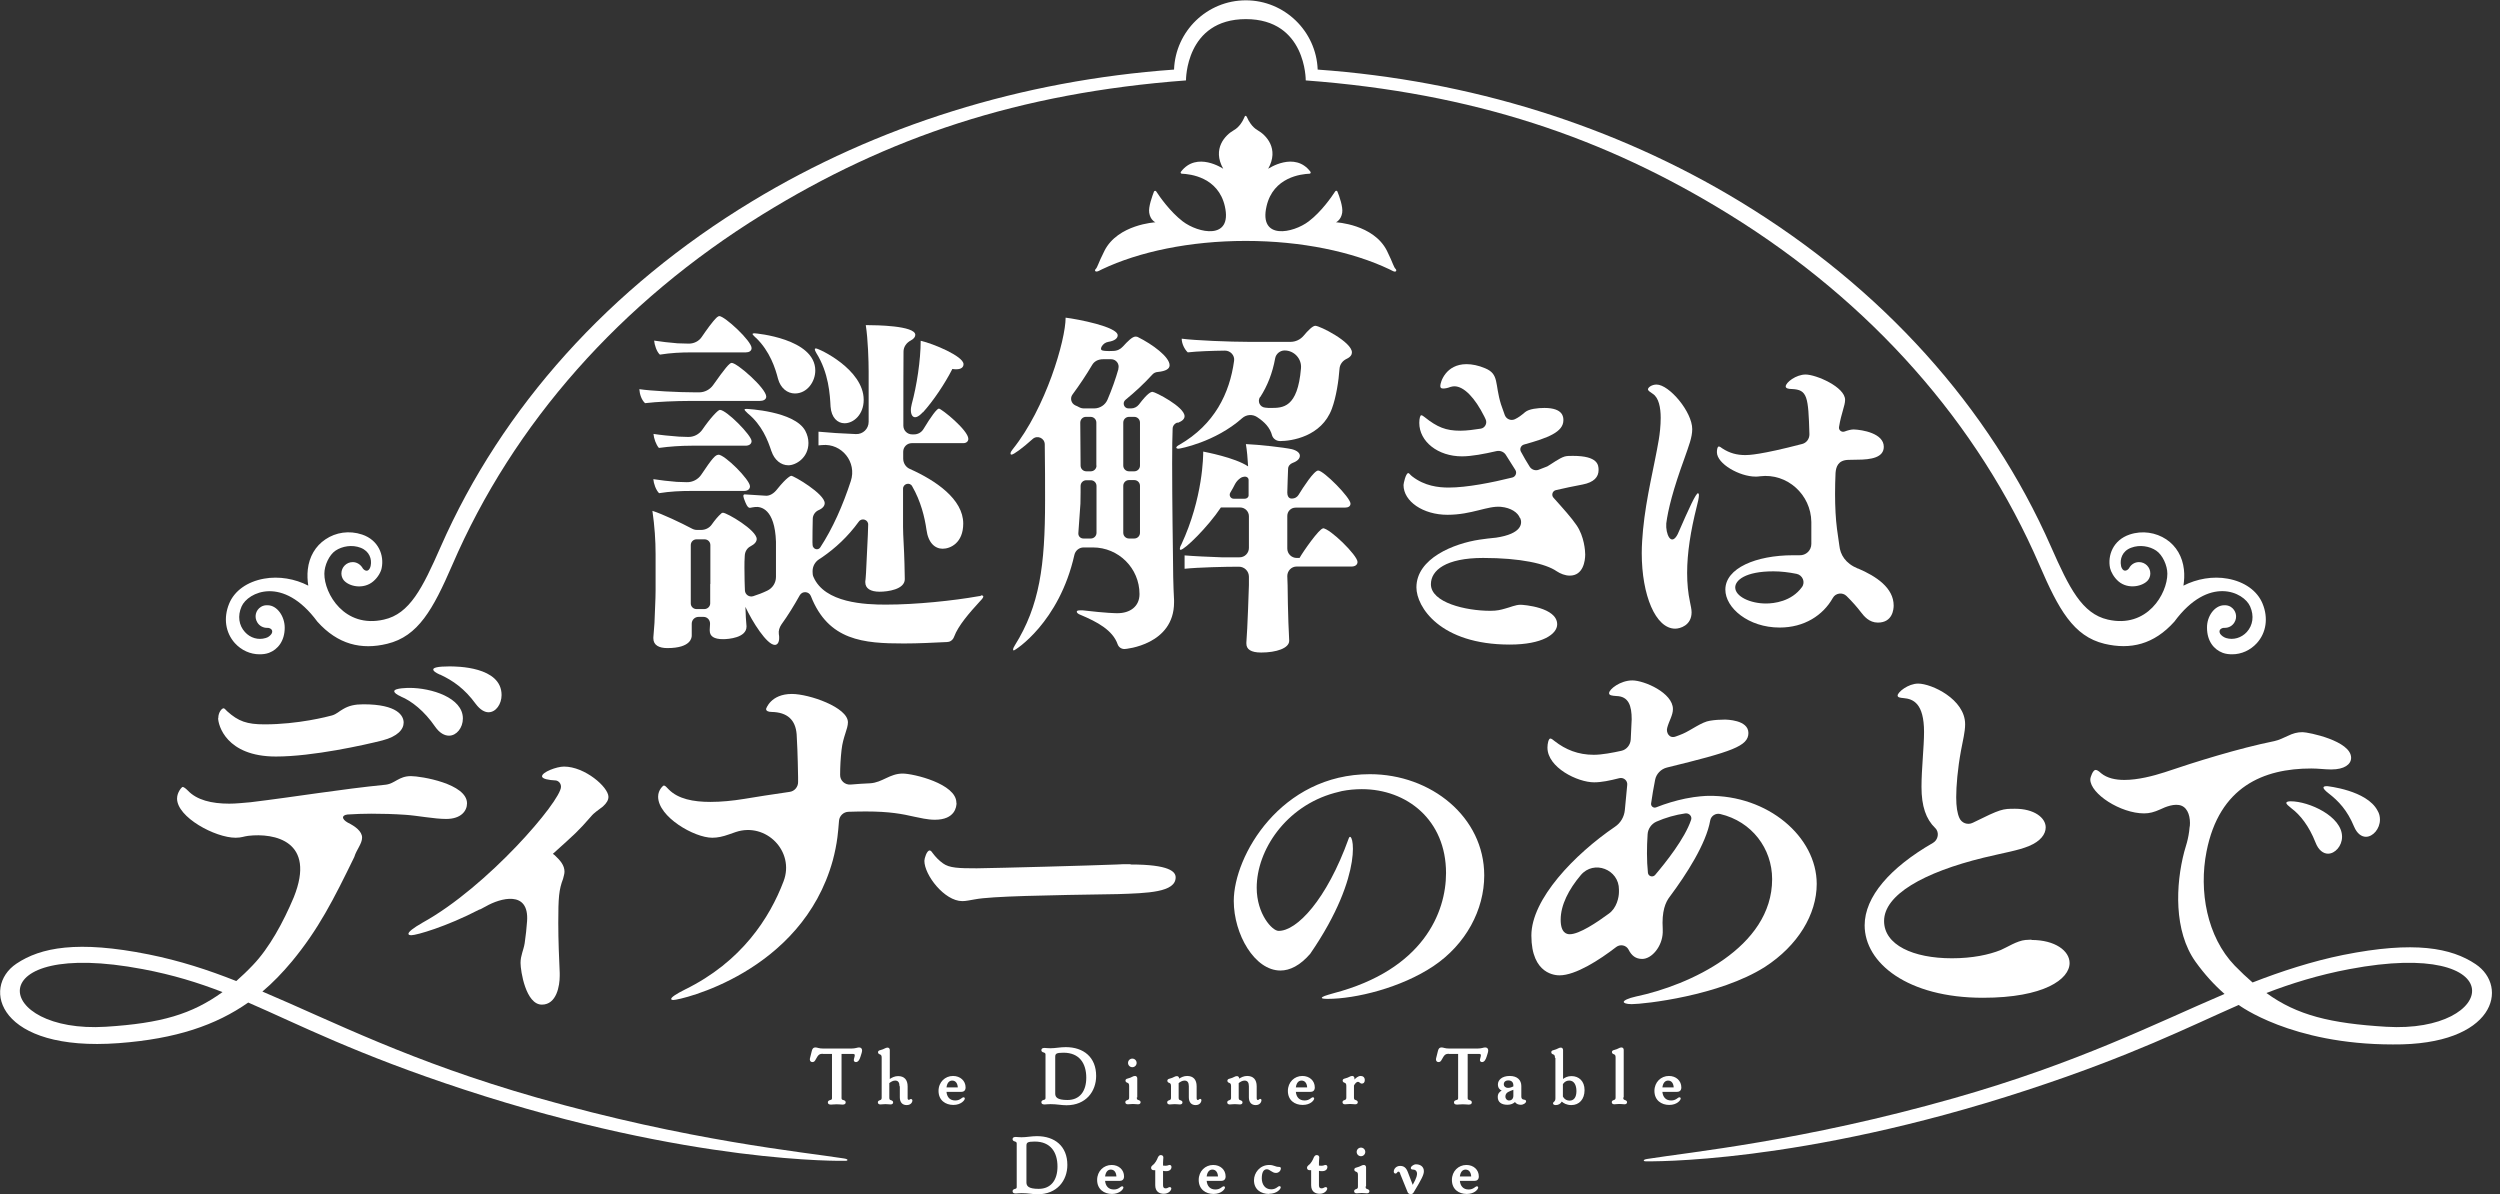 <svg width="157" height="75" viewBox="0 0 157 75" fill="none" xmlns="http://www.w3.org/2000/svg">
<rect x="0" y="0" width="157" height="75" fill="#333333" stroke="none"/>
<g clip-path="url(#clip0_6020_2659)">
<path d="M87.67 16.919C87.5 16.75 87.52 16.599 87.1 15.749C86.26 14.079 83.9 13.96 83.9 13.96C83.9 13.96 84.22 13.819 84.29 13.36C84.35 12.999 84.11 12.319 83.99 12.03C83.97 11.97 83.89 11.96 83.85 12.02C83.63 12.36 82.98 13.3 82.19 13.899C81.21 14.649 79.04 15.1 79.54 12.95C79.96 11.12 81.72 10.93 82.24 10.909C82.3 10.909 82.33 10.839 82.3 10.79C81.31 9.47 79.64 10.6 79.64 10.6C80.35 9.34 79.51 8.48 78.98 8.18C78.63 7.98 78.41 7.6 78.31 7.36C78.28 7.3 78.25 7.27 78.23 7.27C78.21 7.27 78.17 7.29 78.15 7.36C78.05 7.6 77.83 7.99 77.48 8.18C76.95 8.48 76.11 9.34 76.82 10.6C76.82 10.6 75.16 9.47 74.16 10.79C74.12 10.839 74.16 10.909 74.22 10.909C74.74 10.93 76.5 11.12 76.92 12.95C77.41 15.1 75.25 14.649 74.27 13.899C73.48 13.29 72.83 12.36 72.61 12.02C72.58 11.97 72.5 11.97 72.47 12.03C72.36 12.319 72.11 12.999 72.17 13.36C72.24 13.829 72.56 13.96 72.56 13.96C72.56 13.96 70.2 14.089 69.36 15.749C68.93 16.599 68.95 16.75 68.79 16.919C68.74 16.97 68.76 17.119 68.99 17.02C69.06 16.98 69.14 16.95 69.21 16.91C71.53 15.809 74.72 15.13 78.23 15.13C81.74 15.13 84.93 15.809 87.25 16.91C87.32 16.95 87.4 16.98 87.47 17.02C87.69 17.13 87.71 16.97 87.67 16.919Z" fill="white"/>
<path d="M52.16 25.541C52.21 26.221 52.59 26.581 53.04 26.581C53.6 26.581 54.24 26.041 54.24 25.111C54.24 23.191 51.42 21.881 51.24 21.881C51.19 21.881 51.17 21.901 51.17 21.931C51.17 21.981 51.19 22.041 51.26 22.161C52.05 23.421 52.12 24.781 52.16 25.551V25.541Z" fill="white"/>
<path d="M43.43 22.13H46.84C47.04 22.13 47.2 22.04 47.2 21.86C47.2 21.41 45.51 19.85 45.17 19.85C45.12 19.85 45.08 19.9 45.03 19.92C44.74 20.19 44.35 20.75 44.07 21.16C43.89 21.43 43.58 21.58 43.26 21.58L42.55 21.56C42.03 21.52 41.54 21.46 41.08 21.39C41.1 21.66 41.24 22.09 41.44 22.27C42.14 22.16 42.75 22.13 43.43 22.13Z" fill="white"/>
<path d="M57.959 25.9C58.609 25.18 59.329 24.11 59.809 23.17C59.899 23.19 59.969 23.19 60.059 23.19C60.379 23.19 60.509 23.05 60.509 22.87C60.509 22.37 58.609 21.58 57.819 21.4C57.819 22.62 57.569 24.24 57.259 25.37C57.079 26.02 57.339 26.57 57.949 25.89L57.959 25.9Z" fill="white"/>
<path d="M61.571 37.43C61.571 37.43 61.481 37.43 61.411 37.45C59.881 37.72 57.551 37.97 55.631 37.97C54.361 37.97 51.781 37.88 51.081 36.22C51.041 36.13 51.031 36.03 51.031 35.92V35.86C51.031 35.56 51.191 35.28 51.441 35.12L51.641 34.99C52.451 34.43 53.241 33.71 53.931 32.76C54.121 32.49 54.541 32.64 54.521 32.96C54.511 33.25 54.501 33.48 54.501 33.59C54.391 36.14 54.361 36.41 54.341 36.5V36.57C54.341 36.95 54.661 37.16 55.241 37.16C55.741 37.16 56.821 37.02 56.821 36.37C56.821 36.12 56.801 35.58 56.801 35.4C56.781 34.47 56.711 33.66 56.711 33.08V30.69C56.711 30.38 57.131 30.26 57.281 30.53C57.831 31.48 58.071 32.49 58.181 33.26C58.291 34.1 58.721 34.46 59.201 34.46C59.681 34.46 60.491 34.1 60.491 32.88C60.491 31.34 58.751 30.17 57.141 29.45C56.881 29.34 56.721 29.08 56.721 28.8V28.37C56.721 28.07 56.961 27.83 57.261 27.83H60.491C60.721 27.83 60.811 27.69 60.811 27.56C60.811 27.02 59.121 25.66 58.961 25.66C58.841 25.66 58.471 26.15 57.991 26.95C57.861 27.16 57.641 27.28 57.401 27.28H57.281C56.981 27.28 56.731 27.04 56.731 26.73C56.731 24.83 56.731 23 56.741 22.08C56.741 21.78 56.931 21.52 57.201 21.38C57.391 21.28 57.481 21.15 57.481 21.03C57.481 20.44 54.911 20.42 54.551 20.42H54.371C54.511 21.3 54.551 22.7 54.551 23.33V26.49C54.551 26.93 54.191 27.28 53.751 27.26C52.911 27.23 52.021 27.17 51.401 27.11V27.97C51.471 27.97 51.551 27.95 51.631 27.95C52.871 27.83 53.821 29.03 53.431 30.21C52.931 31.74 52.301 33.17 51.511 34.38C51.371 34.59 51.051 34.49 51.041 34.24C51.041 33.64 51.021 34.84 51.021 34.22C51.021 33.6 51.031 33 51.041 32.59C51.041 32.36 51.181 32.14 51.401 32.04C51.661 31.93 51.791 31.77 51.791 31.6C51.791 31.01 49.851 29.88 49.691 29.88C49.671 29.88 49.441 29.93 48.791 30.74C48.621 30.96 48.351 31.16 48.071 31.13L46.811 31.05C46.591 31.01 46.711 31.29 46.761 31.42C46.811 31.55 46.941 31.93 47.111 31.89C47.221 31.87 47.311 31.85 47.421 31.84C47.771 31.8 48.661 31.94 48.731 34.02V34.54C48.731 34.72 48.731 34.87 48.731 35V36.23C48.731 36.6 48.521 36.93 48.191 37.09C47.901 37.23 47.591 37.35 47.301 37.44C47.051 37.52 46.791 37.34 46.781 37.08C46.781 36.96 46.771 36.86 46.771 36.81C46.771 36.81 46.751 36.27 46.751 35.66C46.751 35.4 46.751 35.14 46.771 34.9C46.781 34.65 46.911 34.42 47.131 34.31C47.401 34.17 47.521 34.01 47.521 33.85C47.521 33.29 45.651 32.2 45.401 32.2C45.351 32.2 45.311 32.22 45.291 32.25C45.101 32.41 44.881 32.68 44.691 32.95C44.541 33.16 44.291 33.28 44.031 33.28H43.771C43.661 33.28 43.551 33.25 43.461 33.2C42.741 32.82 41.621 32.29 40.971 32.08C41.111 33.05 41.171 33.93 41.171 34.81V37.07C41.171 37.68 41.121 38.38 41.101 39.12C41.081 39.48 41.031 39.93 41.031 40.02V40.09C41.031 40.52 41.391 40.7 41.911 40.7C43.421 40.7 43.441 40.02 43.441 39.91V39.17C43.441 38.93 43.631 38.74 43.871 38.74H44.181C44.421 38.74 44.601 38.94 44.591 39.18C44.581 39.34 44.571 39.47 44.571 39.53V39.6C44.571 39.96 44.841 40.14 45.411 40.14C45.751 40.14 46.881 40.05 46.881 39.35V39.33C46.881 39.22 46.831 38.81 46.831 38.56L46.811 38.11C47.241 39.04 48.161 40.5 48.661 40.5C48.821 40.5 48.931 40.34 48.931 40.07C48.931 39.99 48.931 39.91 48.911 39.82C48.881 39.61 48.951 39.4 49.071 39.22C49.491 38.64 49.871 38.02 50.221 37.39C50.381 37.1 50.801 37.13 50.921 37.43C52.021 40.24 54.241 40.41 56.761 40.41C57.691 40.41 58.611 40.36 59.471 40.32C59.631 40.32 59.831 40.23 59.921 39.98C60.171 39.3 60.871 38.49 61.551 37.75C61.691 37.61 61.751 37.52 61.751 37.46C61.751 37.41 61.701 37.39 61.611 37.39L61.571 37.43ZM44.601 36.67C44.601 36.87 44.601 37.19 44.601 37.38V37.89C44.601 38.09 44.431 38.25 44.231 38.25H43.741C43.541 38.25 43.381 38.09 43.381 37.9V34.23C43.381 34.03 43.541 33.87 43.741 33.87H44.251C44.451 33.87 44.611 34.03 44.611 34.23V36.68L44.601 36.67Z" fill="white"/>
<path d="M47.71 25.179C47.94 25.179 48.12 25.089 48.12 24.909C48.12 24.389 46.29 22.789 45.95 22.789C45.81 22.789 45.53 23.129 44.78 24.189C44.58 24.469 44.25 24.639 43.91 24.639H43.65C42.59 24.639 40.87 24.549 40.15 24.439C40.17 24.759 40.29 25.119 40.51 25.319C41.21 25.229 42.52 25.179 43.29 25.179H47.71Z" fill="white"/>
<path d="M45.119 28.561C44.939 28.561 44.759 28.731 44.039 29.811C43.839 30.111 43.489 30.291 43.129 30.281L42.499 30.261C41.979 30.221 41.489 30.161 41.029 30.091C41.049 30.361 41.189 30.771 41.389 30.971C42.089 30.861 42.719 30.831 43.419 30.831H46.719C46.949 30.831 47.099 30.721 47.099 30.541C47.099 30.131 45.519 28.551 45.109 28.551L45.119 28.561Z" fill="white"/>
<path d="M45.209 25.74C45.099 25.74 44.639 26.21 44.109 26.98C43.899 27.28 43.569 27.45 43.209 27.44L42.629 27.42C42.079 27.38 41.489 27.32 41.039 27.25C41.059 27.52 41.199 27.93 41.379 28.13C42.029 28.04 42.759 27.99 43.429 27.99H46.819C47.049 27.99 47.199 27.88 47.199 27.7C47.199 27.34 45.619 25.74 45.209 25.74Z" fill="white"/>
<path d="M78.941 26.189C79.401 26.489 79.761 26.849 79.891 27.359C79.961 27.559 80.161 27.699 80.391 27.699C81.091 27.699 82.991 27.429 83.641 25.669C83.911 24.949 84.071 23.899 84.121 23.159C84.141 22.889 84.311 22.659 84.561 22.539C84.821 22.419 84.901 22.269 84.901 22.129C84.901 21.479 82.891 20.459 82.601 20.459C82.431 20.459 82.121 20.779 81.871 21.079C81.661 21.329 81.361 21.469 81.041 21.469H78.451C77.251 21.469 75.021 21.379 74.211 21.269C74.211 21.559 74.371 21.919 74.591 22.129C75.211 22.059 76.121 22.029 76.931 22.019C77.271 22.019 77.551 22.319 77.501 22.659C77.221 24.709 76.271 26.659 74.071 27.929C73.931 27.999 73.871 28.069 73.871 28.109C73.871 28.149 73.921 28.179 74.011 28.179C74.091 28.179 76.311 27.769 78.011 26.259C78.271 26.029 78.651 25.999 78.941 26.189ZM79.141 24.939C79.591 24.239 79.911 23.439 80.081 22.499C80.131 22.219 80.391 22.009 80.671 22.009C81.281 22.009 81.761 22.539 81.701 23.139C81.491 25.619 80.561 25.619 79.801 25.619C79.701 25.619 79.581 25.619 79.451 25.599C79.121 25.569 78.951 25.209 79.131 24.929L79.141 24.939Z" fill="white"/>
<path d="M73.981 26.549C74.261 26.439 74.391 26.299 74.391 26.139C74.391 25.549 72.541 24.609 72.381 24.609C72.281 24.609 72.081 24.669 71.521 25.409C71.401 25.559 71.221 25.649 71.031 25.649H70.871C70.581 25.649 70.461 25.289 70.681 25.109C71.291 24.609 71.851 24.089 72.371 23.519C72.461 23.419 72.581 23.369 72.711 23.359C73.221 23.309 73.451 23.159 73.451 22.939C73.451 22.419 72.391 21.629 71.441 21.159C71.391 21.139 71.351 21.139 71.301 21.139C71.111 21.139 70.801 21.449 70.521 21.759C70.361 21.939 70.141 22.039 69.901 22.039C69.901 22.039 69.461 22.069 69.231 22.009C69.071 21.969 69.181 21.769 69.181 21.769C69.271 21.609 69.421 21.499 69.601 21.469C69.991 21.409 70.191 21.249 70.191 21.059C70.191 20.519 67.661 20.039 66.921 19.949C66.921 21.349 65.681 25.619 63.601 28.209C63.511 28.319 63.461 28.409 63.461 28.479C63.461 28.529 63.481 28.549 63.531 28.549C63.651 28.549 64.211 28.149 64.851 27.569C65.141 27.309 65.601 27.509 65.611 27.899C65.631 29.089 65.631 30.499 65.631 31.439C65.631 35.519 65.291 38.029 63.731 40.529C63.661 40.639 63.621 40.729 63.621 40.799C63.621 40.819 63.641 40.849 63.661 40.849C63.751 40.849 66.521 39.089 67.471 34.849C67.531 34.579 67.771 34.379 68.051 34.379H68.631C70.251 34.379 71.561 35.689 71.561 37.309C71.561 38.099 70.951 38.509 70.181 38.509C70.071 38.509 69.531 38.509 67.991 38.329H67.851C67.691 38.329 67.621 38.349 67.621 38.419C67.621 38.469 67.691 38.559 67.871 38.619C68.891 39.049 69.881 39.569 70.191 40.469C70.261 40.649 70.421 40.759 70.621 40.759C70.711 40.759 73.731 40.489 73.731 37.829V37.689C73.681 36.849 73.661 35.569 73.661 34.819C73.661 34.819 73.611 31.549 73.611 29.109C73.611 28.179 73.621 27.369 73.641 26.929C73.641 26.749 73.761 26.599 73.931 26.539L73.981 26.549ZM68.861 33.459C68.861 33.659 68.701 33.819 68.501 33.819H68.041C67.841 33.819 67.701 33.659 67.721 33.469L67.851 31.629C67.851 31.429 67.861 31.109 67.861 30.919V30.519C67.861 30.319 68.021 30.159 68.221 30.159H68.501C68.701 30.159 68.861 30.319 68.861 30.519V33.469V33.459ZM68.861 29.239C68.861 29.439 68.701 29.599 68.501 29.599H68.221C68.021 29.599 67.861 29.439 67.861 29.239L67.841 26.539C67.841 26.339 68.001 26.179 68.191 26.179H68.491C68.691 26.179 68.851 26.339 68.851 26.539V29.239H68.861ZM70.241 23.159C70.071 23.769 69.821 24.469 69.551 25.099C69.411 25.429 69.081 25.649 68.711 25.649H68.071C67.961 25.649 67.851 25.619 67.761 25.569C67.691 25.529 67.611 25.489 67.531 25.459C67.271 25.339 67.181 25.009 67.351 24.779C67.801 24.169 68.221 23.539 68.581 22.929C68.711 22.699 68.951 22.559 69.281 22.559H69.781C70.091 22.559 70.321 22.859 70.231 23.159H70.241ZM71.591 33.459C71.591 33.659 71.431 33.819 71.231 33.819H70.901C70.701 33.819 70.541 33.659 70.541 33.459V30.509C70.541 30.309 70.701 30.149 70.901 30.149H71.231C71.431 30.149 71.591 30.309 71.591 30.509V33.459ZM71.591 29.239C71.591 29.439 71.431 29.599 71.231 29.599H70.901C70.701 29.599 70.541 29.439 70.541 29.239V26.539C70.541 26.339 70.701 26.179 70.901 26.179H71.231C71.431 26.179 71.591 26.339 71.591 26.539V29.239Z" fill="white"/>
<path d="M83.082 33.189C82.852 33.189 81.842 34.629 81.612 35.039H81.432C81.112 35.039 80.842 34.779 80.842 34.449V32.399C80.842 32.109 81.072 31.879 81.362 31.879H84.452C84.682 31.879 84.812 31.789 84.812 31.629C84.812 31.249 83.122 29.549 82.782 29.549C82.522 29.549 81.842 30.599 81.542 31.089C81.452 31.229 81.302 31.309 81.142 31.309C81.142 31.309 80.842 31.359 80.842 30.929C80.842 30.719 80.892 29.449 80.892 29.449C80.892 29.279 81.012 29.129 81.182 29.069C81.482 28.959 81.632 28.799 81.632 28.619C81.632 28.459 81.472 28.299 81.132 28.209C80.632 28.099 79.032 27.919 78.242 27.889C78.312 28.299 78.352 28.789 78.382 29.289C77.542 28.729 75.692 28.389 75.562 28.359C75.562 28.589 75.562 31.249 74.182 34.209C74.112 34.319 74.092 34.439 74.092 34.479C74.092 34.499 74.112 34.529 74.142 34.529C74.392 34.529 75.862 33.089 76.672 31.869H77.882C78.182 31.869 78.432 32.119 78.432 32.419V34.409C78.432 34.739 78.162 35.009 77.832 34.999H76.712C75.872 34.969 74.982 34.929 74.392 34.879V35.719C75.232 35.629 76.982 35.589 77.802 35.589C78.152 35.589 78.432 35.869 78.432 36.219V36.739C78.432 36.809 78.342 39.539 78.272 40.349V40.419C78.272 40.779 78.562 40.979 79.202 40.979C80.152 40.979 80.962 40.709 80.962 40.239C80.962 39.989 80.912 39.319 80.912 39.109C80.892 38.369 80.862 37.479 80.862 36.759C80.862 36.759 80.852 36.539 80.842 36.179C80.842 35.849 81.102 35.579 81.422 35.579H84.872C85.102 35.579 85.252 35.469 85.252 35.289C85.252 34.879 83.512 33.169 83.062 33.169L83.082 33.189ZM78.172 31.319H77.472C77.282 31.319 77.162 31.109 77.262 30.939C77.372 30.749 77.482 30.569 77.572 30.379C77.652 30.239 77.762 30.119 77.892 30.029C77.892 30.029 77.972 29.959 78.122 29.939C78.262 29.909 78.412 29.989 78.412 30.139V31.069C78.432 31.209 78.312 31.319 78.172 31.319Z" fill="white"/>
<path d="M48.45 28.34C48.63 28.88 49.04 29.22 49.51 29.22C49.98 29.22 50.77 28.75 50.77 27.82C50.77 27.55 50.7 27.3 50.57 27.05C49.89 25.81 46.9 25.68 46.9 25.68C46.79 25.68 46.76 25.68 46.76 25.73C46.76 25.78 46.85 25.84 46.96 25.96C47.86 26.7 48.22 27.65 48.45 28.35V28.34Z" fill="white"/>
<path d="M47.46 21.2C48.36 22.06 48.7 23.16 48.86 23.79C49.02 24.38 49.45 24.71 49.92 24.71C50.69 24.71 51.2 23.97 51.2 23.27C51.2 21.26 47.46 20.93 47.37 20.93C47.3 20.93 47.26 20.95 47.26 20.98C47.26 21.02 47.35 21.09 47.46 21.21V21.2Z" fill="white"/>
<path d="M116.682 35.709C115.882 35.38 115.572 34.83 115.512 34.27C115.462 33.9 115.412 33.55 115.362 33.209C115.282 32.59 115.242 31.82 115.242 31.029C115.242 30.59 115.252 30.149 115.272 29.7C115.302 29.329 115.422 28.899 116.072 28.88C116.262 28.88 116.452 28.869 116.612 28.869C117.522 28.869 118.302 28.73 118.302 28.059C118.302 27.209 116.952 26.989 116.412 26.97C116.252 26.97 116.052 27.02 115.842 27.099C115.652 27.169 115.452 27.009 115.492 26.809C115.632 25.939 115.872 25.48 115.872 25.11C115.872 24.299 114.042 23.52 113.392 23.52C112.792 23.52 112.142 24.02 112.142 24.27C112.142 24.39 112.322 24.43 112.522 24.43C113.512 24.47 113.562 24.899 113.632 27.279C113.632 27.559 113.452 27.809 113.182 27.88C110.542 28.57 109.802 28.579 109.612 28.579C109.072 28.579 108.622 28.459 108.162 28.16C108.082 28.099 108.002 28.04 107.942 28.04C107.842 28.04 107.822 28.279 107.822 28.399C107.822 29.13 109.252 29.93 110.242 29.93C110.342 29.93 110.422 29.93 110.532 29.91C112.232 29.7 113.732 31.059 113.752 32.779C113.752 33.52 113.752 33.9 113.752 33.98C113.752 34.039 113.752 34.099 113.752 34.16C113.752 34.569 113.412 34.889 113.002 34.87C112.872 34.87 112.742 34.87 112.602 34.87C110.282 34.87 108.352 35.679 108.352 37.029C108.352 38.179 109.802 39.41 111.762 39.41C113.302 39.41 114.482 38.65 115.102 37.55C115.272 37.239 115.712 37.179 115.962 37.429C116.312 37.77 116.652 38.16 116.862 38.44C117.062 38.7 117.382 39.099 117.932 39.099C118.862 39.099 118.922 38.249 118.922 38.029C118.922 36.919 117.832 36.19 116.682 35.7V35.709ZM113.162 36.87C112.502 37.779 111.402 37.9 110.902 37.9C109.912 37.9 108.972 37.459 108.972 36.889C108.972 36.45 109.592 35.88 111.372 35.88C111.842 35.88 112.342 35.94 112.832 36.039C113.202 36.12 113.392 36.559 113.162 36.87Z" fill="white"/>
<path d="M106.642 30.97C106.502 30.97 106.092 31.87 105.362 33.54C104.942 34.36 104.592 33.52 104.642 32.87C104.752 32.01 105.062 30.76 105.792 28.76C106.052 28.01 106.272 27.47 106.272 26.95C106.272 25.86 104.822 24.15 104.032 24.15C103.732 24.15 103.492 24.33 103.492 24.45C103.492 24.53 103.612 24.61 103.792 24.73C104.172 24.97 104.292 25.6 104.292 26.24C104.292 26.74 104.232 27.25 104.172 27.61C103.892 29.28 103.382 31.2 103.182 33.27C103.142 33.73 103.102 34.22 103.102 34.74C103.102 37.38 103.972 39.48 105.202 39.48C105.502 39.48 106.232 39.28 106.232 38.45C106.232 38.25 106.172 38.03 106.132 37.81C106.012 37.25 105.952 36.64 105.952 35.98C105.952 34.73 106.172 33.34 106.552 31.83C106.632 31.53 106.692 31.25 106.692 31.1C106.692 31.02 106.672 30.98 106.632 30.98L106.642 30.97Z" fill="white"/>
<path d="M95.481 32.559C95.591 32.849 95.621 33.519 93.931 33.769C93.931 33.769 93.921 33.769 93.911 33.769C93.591 33.799 93.261 33.839 92.921 33.889C91.311 34.129 88.951 35.059 88.951 36.889C88.951 38.099 90.421 40.479 94.811 40.479C96.891 40.479 97.791 39.809 97.791 39.209C97.791 38.139 95.671 37.979 95.491 37.979C95.171 37.979 94.841 38.139 94.521 38.219C94.241 38.299 94.021 38.359 93.591 38.359C92.041 38.359 89.861 37.839 89.861 36.689C89.861 35.819 90.791 35.039 93.141 35.039C95.491 35.039 97.071 35.399 97.751 35.869C97.991 36.029 98.291 36.149 98.581 36.149C99.431 36.149 99.551 35.219 99.551 34.819C99.551 34.599 99.491 33.689 99.011 32.989C98.701 32.529 98.171 31.939 97.561 31.259C97.411 31.099 97.491 30.829 97.711 30.779C98.261 30.649 98.811 30.539 99.381 30.429C100.111 30.289 100.391 29.949 100.391 29.519C100.391 29.199 100.351 28.629 98.781 28.629C98.581 28.629 98.401 28.629 98.261 28.669C97.921 28.769 97.391 29.169 97.171 29.289L96.631 29.499C96.431 29.579 96.191 29.499 96.071 29.319C95.881 29.019 95.691 28.699 95.511 28.359C95.421 28.189 95.511 27.979 95.701 27.919C97.221 27.499 98.181 27.129 98.181 26.389C98.181 26.209 98.181 25.619 96.991 25.619C96.571 25.619 96.021 25.679 95.781 25.879C95.521 26.099 95.361 26.219 95.131 26.329C94.891 26.439 94.601 26.329 94.501 26.069C94.421 25.849 94.341 25.619 94.261 25.389C93.861 24.099 94.161 23.499 93.271 23.129C92.851 22.949 92.441 22.869 92.101 22.869C90.791 22.869 90.451 23.999 90.451 24.239C90.451 24.359 90.511 24.399 90.631 24.399C90.731 24.399 90.891 24.379 91.091 24.299C91.171 24.279 91.251 24.259 91.331 24.259C91.931 24.259 92.621 24.969 93.221 26.169C93.241 26.209 93.271 26.269 93.291 26.319C93.421 26.569 93.261 26.879 92.991 26.919C92.611 26.979 92.111 27.049 91.711 27.049C90.801 27.049 90.261 26.829 89.471 26.199C89.371 26.119 89.311 26.079 89.251 26.079C89.191 26.079 89.131 26.279 89.131 26.559C89.131 27.729 90.301 28.659 91.811 28.659C92.411 28.659 93.201 28.509 93.981 28.329C94.221 28.279 94.461 28.379 94.581 28.589C94.771 28.899 94.961 29.199 95.161 29.509C95.281 29.689 95.181 29.939 94.971 29.989C93.731 30.299 92.121 30.619 90.981 30.619C90.321 30.619 89.471 30.519 88.701 29.929C88.561 29.829 88.501 29.709 88.441 29.709C88.281 29.709 88.141 30.369 88.141 30.459C88.141 31.489 89.371 32.329 90.901 32.329C92.431 32.329 93.421 31.749 94.261 31.829C94.891 31.889 95.321 32.189 95.451 32.529L95.481 32.559Z" fill="white"/>
<path d="M30.12 57.111C28 58.211 26.15 58.731 25.84 58.731C25.72 58.731 25.65 58.711 25.65 58.641C25.65 58.521 25.93 58.291 26.54 57.941C30.62 55.691 35.23 50.301 35.23 49.411C35.23 49.131 35 49.011 34.88 49.011C34.48 48.991 34.04 48.921 34.04 48.751C34.04 48.491 34.95 48.141 35.42 48.141C36.73 48.141 38.21 49.431 38.21 50.041C38.21 50.251 38.09 50.441 37.86 50.651C37.6 50.861 37.32 51.021 37.11 51.281C36.29 52.221 36.15 52.331 34.72 53.621L34.84 53.711C35.19 54.041 35.45 54.341 35.45 54.741C35.45 54.881 35.4 55.021 35.36 55.191C35.1 55.871 35.06 56.361 35.06 57.961C35.06 59.041 35.11 60.231 35.15 61.101V61.291C35.15 61.901 34.96 63.091 34.03 63.091C33.02 63.091 32.69 60.981 32.69 60.471C32.69 60.001 32.88 59.671 32.95 59.231C33.02 58.751 33.07 58.281 33.1 57.851C33.24 55.881 31.41 56.401 30.51 56.921C30.39 56.991 30.17 57.101 30.13 57.121L30.12 57.111Z" fill="white"/>
<path d="M60.06 50.41C60.06 49.22 57.36 48.58 56.69 48.58C55.87 48.58 55.42 49.14 54.65 49.19C54.26 49.21 53.84 49.23 53.42 49.27C53.06 49.3 52.75 49.02 52.76 48.66C52.76 48.15 52.79 47.62 52.85 47.09C52.94 46.27 53.25 45.78 53.25 45.36C53.25 44.42 50.81 43.58 49.73 43.58C48.39 43.58 48.11 44.52 48.11 44.52C48.11 44.64 48.23 44.71 48.46 44.71C49.44 44.73 49.96 45.2 50.03 46.12C50.05 46.35 50.1 47.48 50.12 48.81C50.12 48.91 50.12 49 50.12 49.1C50.13 49.41 49.9 49.69 49.59 49.73C48.47 49.89 47.46 50.05 46.74 50.17C46.01 50.29 45.29 50.36 44.61 50.36C43.53 50.36 42.59 50.17 42.01 49.59C41.85 49.43 41.78 49.33 41.68 49.33C41.66 49.33 41.33 49.59 41.33 50.03C41.33 51.3 43.6 52.61 44.73 52.61C45.06 52.61 45.39 52.54 45.78 52.4C45.92 52.35 46.07 52.3 46.21 52.25C48.11 51.62 49.92 53.47 49.21 55.34C48.34 57.64 46.57 60.4 43.02 62.14C42.46 62.42 42.15 62.63 42.15 62.73C42.15 62.78 42.2 62.8 42.29 62.8C42.71 62.8 50.35 61.09 52.3 54.03C52.43 53.54 52.53 53.05 52.59 52.58C52.63 52.31 52.66 51.89 52.69 51.55C52.71 51.24 52.97 50.99 53.28 50.98C53.64 50.97 54.01 50.96 54.37 50.96C55.89 50.96 56.67 51.12 57.42 51.29C57.77 51.36 58.24 51.48 58.71 51.48C59.98 51.48 60.07 50.66 60.07 50.43L60.06 50.41Z" fill="white"/>
<path d="M70.991 54.27C70.661 54.27 70.341 54.27 70.141 54.29C68.391 54.36 62.841 54.51 61.341 54.53C60.191 54.53 59.621 54.51 59.221 54.22C58.981 54.05 58.761 53.83 58.561 53.56C58.491 53.45 58.431 53.41 58.381 53.41C58.201 53.41 58.051 53.91 58.051 54.06C58.051 54.95 59.311 56.59 60.431 56.59C60.671 56.59 60.911 56.53 61.221 56.48C62.241 56.28 65.721 56.22 70.191 56.15C72.071 56.09 73.831 56.04 73.831 55.1C73.831 54.75 73.461 54.29 71.001 54.29L70.991 54.27Z" fill="white"/>
<path d="M127.58 59.01C127.46 59.01 127.32 59.03 127.2 59.03C126.66 59.08 126.03 59.5 125.65 59.66C124.9 59.96 123.87 60.18 122.58 60.18C120.14 60.18 118.32 59.34 118.32 57.84C118.32 56.2 120.78 54.79 124.58 53.86C125.82 53.56 126.76 53.41 127.42 53.13C128.15 52.83 128.47 52.38 128.47 51.96C128.47 51.35 127.74 50.79 126.55 50.79C125.76 50.79 125.67 50.79 123.89 51.67C123.57 51.83 123.19 51.69 123.05 51.37C122.92 51.08 122.85 50.67 122.85 50.07C122.85 49.37 122.94 48.27 123.15 47.14C123.27 46.48 123.41 45.97 123.41 45.48C123.41 43.91 121.3 42.93 120.46 42.93C119.83 42.93 119.17 43.47 119.17 43.68C119.17 43.8 119.33 43.82 119.54 43.84C120.15 43.89 120.83 44.17 120.83 45.97C120.83 46.91 120.67 48.29 120.67 49.42C120.67 50.63 120.95 51.44 121.53 52C121.81 52.27 121.72 52.75 121.38 52.94C118.69 54.49 117.1 56.32 117.1 58.11C117.1 60.48 119.8 62.66 124.53 62.66C128.37 62.66 129.97 61.49 129.97 60.48C129.97 59.71 129.06 59.03 127.58 59.03V59.01Z" fill="white"/>
<path d="M86.031 48.619C80.43 48.619 77.481 53.749 77.481 56.579C77.481 58.669 78.79 60.949 80.41 60.949C81.001 60.949 81.641 60.639 82.281 59.899C85.781 54.809 84.941 51.989 84.701 52.649C83.311 56.519 81.43 58.479 80.29 58.459C79.9 58.459 78.921 57.409 78.921 55.749C78.921 53.389 80.751 50.639 83.8 49.799L84.27 49.679C84.68 49.599 85.111 49.559 85.52 49.559C88.35 49.559 90.811 51.489 90.811 54.829C90.811 57.289 89.391 60.899 83.731 62.379C83.24 62.519 83.01 62.589 83.01 62.669C83.01 62.709 83.15 62.729 83.38 62.729C85.141 62.729 87.99 62.029 90.01 60.679C92.061 59.309 93.21 57.129 93.21 54.979C93.21 51.309 89.871 48.619 86.031 48.619Z" fill="white"/>
<path d="M13.709 45.09C13.709 44.72 13.939 44.48 14.039 44.48C14.089 44.48 14.159 44.55 14.269 44.67C14.969 45.3 15.509 45.49 16.609 45.49C18.739 45.49 20.589 45 20.849 44.93C21.149 44.84 21.289 44.67 21.549 44.53C21.899 44.32 22.279 44.23 22.819 44.23C24.979 44.23 25.349 44.96 25.349 45.38C25.349 45.8 24.979 46.25 24.009 46.5C22.909 46.78 19.649 47.51 17.329 47.51C14.189 47.51 13.699 45.52 13.699 45.1L13.709 45.09ZM25.169 43.74C25.849 44.02 26.649 44.65 27.329 45.64C27.609 46.04 27.919 46.2 28.199 46.2C28.669 46.2 29.069 45.71 29.069 45.12C29.069 43.81 27.079 43.2 25.719 43.2C25.669 43.2 24.759 43.2 24.759 43.41C24.759 43.5 24.899 43.62 25.179 43.74H25.169ZM27.629 42.36C28.449 42.74 29.179 43.25 29.879 44.21C30.159 44.58 30.439 44.73 30.679 44.73C31.149 44.73 31.499 44.21 31.499 43.65C31.499 41.85 28.659 41.85 28.219 41.85C27.449 41.85 27.209 41.94 27.209 42.04C27.209 42.14 27.329 42.23 27.629 42.37V42.36ZM14.799 52.61C13.509 52.61 11.119 51.32 11.119 50.15C11.119 49.75 11.419 49.42 11.469 49.42C11.539 49.42 11.659 49.51 11.799 49.65C12.359 50.24 13.279 50.47 14.399 50.47C14.819 50.47 15.269 50.42 15.739 50.38C18.619 50.03 21.389 49.56 24.219 49.28C24.809 49.21 25.039 48.74 25.809 48.74C26.419 48.74 29.329 49.21 29.329 50.45C29.329 50.92 28.959 51.43 28.019 51.43C27.269 51.43 26.219 51.22 25.469 51.17C24.739 51.12 24.019 51.1 23.309 51.1C22.809 51.1 22.319 51.12 21.829 51.15C21.419 51.2 21.469 51.45 21.839 51.66C22.309 51.89 22.739 52.21 22.739 52.6C22.739 52.99 22.389 53.35 22.249 53.82C20.939 56.51 19.999 58.36 18.339 60.37C17.739 61.09 17.129 61.72 16.479 62.27C20.919 64.15 25.789 66.67 33.719 68.93C43.249 71.65 50.399 72.34 52.999 72.75C53.319 72.8 53.239 72.9 53.109 72.9C52.959 72.9 43.429 73.11 29.159 68.43C22.359 66.2 18.799 64.35 15.589 62.96C13.559 64.38 11.069 65.24 7.449 65.51C-0.111 66.07 -1.191 62.01 1.029 60.52C2.549 59.5 4.869 59.04 9.349 59.94C11.279 60.33 13.049 60.9 14.839 61.61C15.179 61.31 15.529 60.98 15.879 60.61C16.909 59.54 17.799 57.9 18.449 56.35C19.869 52.81 17.229 52.3 15.589 52.49C15.329 52.52 15.159 52.61 14.799 52.61ZM13.969 62.3C12.439 61.71 10.869 61.22 8.959 60.86C-1.451 58.89 -0.411 64.92 6.649 64.48C10.139 64.26 12.049 63.69 13.979 62.3H13.969Z" fill="white"/>
<path d="M107.27 49.98C107.16 49.98 106.57 50.001 105.84 50.151C105.22 50.281 104.61 50.461 104.01 50.7C103.84 50.77 103.66 50.63 103.69 50.45C103.76 49.971 103.84 49.471 103.94 48.98C104.01 48.6 104.31 48.291 104.69 48.2C108.77 47.2 109.8 46.861 109.8 46.031C109.8 45.2 108.41 45.191 108.3 45.191C108 45.191 107.69 45.211 107.39 45.261C106.87 45.331 106.18 45.87 105.68 46.081C105.55 46.141 105.4 46.191 105.24 46.251C104.82 46.41 104.62 45.99 104.7 45.711C104.81 45.281 105.06 44.92 105.06 44.531C105.06 43.511 103.26 42.73 102.51 42.73C101.76 42.73 101.05 43.281 101.05 43.531C101.05 43.67 101.23 43.691 101.51 43.711C102.28 43.73 102.47 44.321 102.47 45.17L102.41 46.441C102.39 46.781 102.15 47.081 101.82 47.151C101.28 47.27 100.6 47.401 100.09 47.401C99.11 47.401 98.32 47.081 97.63 46.541C97.52 46.45 97.43 46.38 97.36 46.38C97.25 46.38 97.18 46.7 97.18 46.95C97.18 48.2 99.07 49.13 100.11 49.13C100.58 49.13 101.1 49.02 101.69 48.87C101.96 48.8 102.22 49.02 102.19 49.291C102.14 49.8 102.09 50.331 102.04 50.87C102 51.291 101.78 51.681 101.42 51.92C98.88 53.651 96.17 56.461 96.17 58.751C96.17 61.23 97.74 61.251 97.94 61.251C98.94 61.251 100.44 60.291 101.5 59.471C101.75 59.281 102.12 59.35 102.27 59.63C102.46 60.011 102.72 60.221 103.13 60.221C103.73 60.221 104.39 59.441 104.42 58.56V58.541C104.42 58.52 104.42 58.511 104.42 58.49C104.42 58.461 104.42 58.42 104.42 58.391C104.42 58.37 104.42 58.361 104.42 58.35C104.35 57.211 104.59 56.66 104.87 56.3C105.9 54.92 107.15 52.98 107.4 51.531C107.45 51.24 107.74 51.05 108.03 51.12C110.02 51.59 111.29 53.291 111.29 55.211C111.29 59.511 106.08 61.88 102.74 62.581C102.24 62.691 101.97 62.831 101.97 62.92C101.97 62.99 102.13 63.06 102.47 63.06C103.24 63.06 107.98 62.541 110.84 60.721C112.91 59.38 114.09 57.42 114.09 55.511C114.09 52.541 111.01 49.92 107.27 49.98ZM101.67 56.02C101.67 56.35 101.53 57.031 101.03 57.38C100.3 57.92 99.18 58.67 98.58 58.67C98.4 58.67 98.01 58.6 98.01 57.761C98.01 56.831 98.52 55.85 99.27 54.961C100.09 53.98 101.68 54.6 101.67 55.87C101.67 55.891 101.67 55.92 101.67 55.941C101.67 55.971 101.67 55.99 101.67 56.02ZM106.2 51.49C105.8 52.67 104.61 54.16 103.94 54.95C103.79 55.12 103.51 55.031 103.49 54.81C103.45 54.431 103.43 54.02 103.43 53.6C103.43 53.221 103.44 52.81 103.47 52.391C103.49 52.05 103.71 51.74 104.02 51.6C104.59 51.35 105.21 51.17 105.84 51.081C106.08 51.05 106.28 51.27 106.2 51.49Z" fill="white"/>
<path d="M78.23 1.2C82.04 1.2 82 5.05 82 5.05C92.51 5.84 100.75 8.62 108.6 13.47C117.5 18.97 124.23 26.579 128.08 35.489C129.28 38.27 130.21 39.959 132.16 40.429C133.8 40.819 135.27 40.469 136.55 39.039C138.71 36.109 140.92 37.179 141.31 38.09C141.57 38.679 141.48 39.27 141.1 39.69C140.76 40.059 140.26 40.209 139.8 40.069C139.65 40.02 139.52 39.929 139.43 39.809C139.27 39.529 139.56 39.41 139.72 39.429C139.96 39.429 140.19 39.309 140.32 39.09C140.53 38.749 140.42 38.319 140.09 38.109C139.96 38.029 139.81 37.999 139.66 38.01C139.07 38.029 138.59 38.7 138.6 39.419C138.6 40.26 139.03 40.789 139.59 40.999C139.78 41.069 139.98 41.09 140.18 41.09C140.76 41.09 141.32 40.84 141.73 40.389C142.32 39.739 142.46 38.809 142.09 37.91C141.76 37.099 140.95 36.529 139.9 36.34C138.96 36.169 137.96 36.349 137.12 36.779C137.17 36.459 137.19 36.109 137.15 35.76C137.06 34.959 136.67 34.289 136.04 33.87C135.39 33.44 134.54 33.3 133.74 33.569C132.7 33.919 132.35 34.88 132.51 35.669C132.56 35.9 132.75 36.26 133.04 36.51C133.66 37.039 134.59 36.819 134.9 36.429C134.99 36.309 135.04 36.169 135.04 36.01C135.04 35.62 134.72 35.3 134.33 35.3C134.07 35.3 133.85 35.44 133.73 35.639C133.66 35.789 133.4 35.98 133.25 35.679C133.22 35.62 133.2 35.559 133.2 35.52C133.12 35.12 133.27 34.609 133.83 34.4C134.37 34.19 135 34.3 135.41 34.58C135.81 34.849 136.11 35.51 136.11 36.029C136.11 37.279 134.85 39.48 132.37 38.91C130.75 38.539 129.95 36.929 128.81 34.349C124.95 25.57 118.19 18.07 109.26 12.649C101.38 7.87 92.29 5.05 82.75 4.37C82.66 1.96 80.67 0.02 78.24 0.02C75.81 0.02 73.82 1.95 73.73 4.37C64.19 5.05 55.1 7.87 47.22 12.649C38.29 18.059 31.53 25.57 27.67 34.349C26.53 36.94 25.73 38.55 24.11 38.91C21.63 39.48 20.36 37.279 20.37 36.029C20.37 35.51 20.67 34.849 21.07 34.58C21.49 34.3 22.11 34.19 22.65 34.4C23.21 34.62 23.36 35.12 23.28 35.52C23.28 35.559 23.25 35.62 23.23 35.679C23.08 35.989 22.82 35.789 22.75 35.639C22.62 35.44 22.4 35.3 22.15 35.3C21.76 35.3 21.44 35.62 21.44 36.01C21.44 36.169 21.49 36.309 21.58 36.429C21.9 36.83 22.82 37.039 23.44 36.51C23.74 36.26 23.93 35.9 23.97 35.669C24.13 34.88 23.78 33.919 22.74 33.569C21.93 33.3 21.09 33.429 20.44 33.87C19.81 34.289 19.42 34.959 19.33 35.76C19.29 36.109 19.31 36.459 19.36 36.779C18.53 36.349 17.52 36.169 16.58 36.34C15.53 36.529 14.72 37.099 14.39 37.91C14.02 38.809 14.16 39.73 14.75 40.389C15.16 40.84 15.72 41.09 16.3 41.09C16.5 41.09 16.7 41.069 16.89 40.999C17.45 40.789 17.88 40.249 17.88 39.419C17.88 38.7 17.4 38.02 16.82 38.01C16.67 37.999 16.52 38.029 16.39 38.109C16.05 38.319 15.95 38.749 16.16 39.09C16.29 39.309 16.53 39.429 16.76 39.429C16.92 39.41 17.21 39.529 17.05 39.809C16.96 39.929 16.84 40.029 16.68 40.069C16.22 40.209 15.72 40.069 15.38 39.69C15 39.27 14.91 38.679 15.17 38.09C15.56 37.19 17.77 36.109 19.93 39.039C21.21 40.469 22.69 40.83 24.32 40.429C26.26 39.959 27.19 38.279 28.4 35.489C32.24 26.579 38.98 18.97 47.88 13.47C55.73 8.62 63.97 5.84 74.48 5.05C74.48 5.05 74.44 1.2 78.25 1.2H78.23Z" fill="white"/>
<path d="M51.659 66.179C51.439 66.179 51.379 66.259 51.229 66.529C51.179 66.619 51.139 66.699 51.019 66.699C50.919 66.699 50.859 66.629 50.859 66.539C50.859 66.519 50.859 66.469 50.869 66.449L50.979 66.009C51.009 65.879 51.059 65.779 51.219 65.779C51.319 65.779 51.419 65.849 51.699 65.849H53.449C53.729 65.849 53.839 65.779 53.949 65.779C54.069 65.779 54.139 65.849 54.139 65.969C54.139 66.089 54.069 66.239 54.039 66.359C53.979 66.559 53.889 66.699 53.749 66.699C53.689 66.699 53.619 66.659 53.619 66.579C53.619 66.489 53.679 66.369 53.679 66.259C53.679 66.209 53.629 66.189 53.599 66.189H52.849V68.969C52.849 69.049 52.899 69.069 52.949 69.079C53.069 69.109 53.109 69.159 53.109 69.229C53.109 69.319 53.049 69.369 52.909 69.369C52.839 69.369 52.709 69.349 52.549 69.349C52.389 69.349 52.259 69.369 52.189 69.369C52.049 69.369 51.989 69.319 51.989 69.229C51.989 69.159 52.029 69.109 52.149 69.079C52.199 69.069 52.249 69.049 52.249 68.969V66.189H51.689L51.659 66.179Z" fill="white"/>
<path d="M56.489 68.219C56.489 67.989 56.409 67.859 56.219 67.859C56.079 67.859 55.949 67.939 55.849 68.019V68.929C55.849 69.029 55.869 69.069 55.949 69.089C56.039 69.119 56.089 69.159 56.089 69.229C56.089 69.309 56.029 69.359 55.929 69.359C55.799 69.359 55.789 69.339 55.609 69.339C55.429 69.339 55.419 69.359 55.289 69.359C55.189 69.359 55.129 69.309 55.129 69.229C55.129 69.159 55.169 69.119 55.269 69.089C55.349 69.059 55.369 69.029 55.369 68.929V66.429C55.369 66.309 55.349 66.249 55.269 66.219C55.209 66.199 55.139 66.169 55.139 66.079C55.139 66.019 55.179 65.969 55.279 65.949C55.539 65.889 55.599 65.789 55.739 65.789C55.819 65.789 55.879 65.849 55.879 65.939V67.759C56.019 67.669 56.189 67.579 56.399 67.579C56.789 67.579 56.999 67.809 56.999 68.229V68.969C56.999 69.039 57.029 69.069 57.079 69.069C57.129 69.069 57.139 69.019 57.209 69.019C57.259 69.019 57.299 69.059 57.299 69.119C57.299 69.189 57.229 69.399 56.939 69.399C56.669 69.399 56.509 69.229 56.509 68.909V68.219H56.489Z" fill="white"/>
<path d="M60.359 68.57H59.44C59.469 68.88 59.639 69.11 59.989 69.11C60.309 69.11 60.4 68.91 60.51 68.91C60.569 68.91 60.59 68.95 60.59 68.99C60.59 69.09 60.359 69.39 59.87 69.39C59.38 69.39 58.94 69.1 58.94 68.51C58.94 67.96 59.349 67.57 59.849 67.57C60.3 67.57 60.639 67.87 60.639 68.29C60.639 68.5 60.51 68.57 60.359 68.57ZM59.45 68.29H60.15C60.139 68.06 60.029 67.86 59.8 67.86C59.62 67.86 59.48 67.99 59.44 68.29H59.45Z" fill="white"/>
<path d="M65.598 69.36C65.458 69.36 65.398 69.31 65.398 69.22C65.398 69.15 65.438 69.1 65.558 69.07C65.608 69.06 65.658 69.04 65.658 68.96V66.22C65.658 66.14 65.608 66.12 65.558 66.1C65.438 66.07 65.398 66.02 65.398 65.95C65.398 65.86 65.458 65.81 65.598 65.81C65.668 65.81 65.798 65.83 65.958 65.83C66.288 65.83 66.578 65.76 66.928 65.76C68.048 65.76 68.838 66.39 68.838 67.57C68.838 68.54 68.198 69.41 66.978 69.41C66.648 69.41 66.378 69.34 65.968 69.34C65.808 69.34 65.678 69.36 65.608 69.36H65.598ZM66.268 68.67C66.268 68.89 66.368 69.08 67.038 69.08C67.808 69.08 68.218 68.53 68.218 67.68C68.218 66.78 67.788 66.11 66.788 66.11C66.318 66.11 66.268 66.18 66.268 66.38V68.67Z" fill="white"/>
<path d="M71.39 68.921C71.39 69.02 71.41 69.061 71.49 69.081C71.58 69.111 71.63 69.15 71.63 69.221C71.63 69.3 71.57 69.35 71.47 69.35C71.34 69.35 71.33 69.331 71.15 69.331C70.97 69.331 70.96 69.35 70.83 69.35C70.73 69.35 70.67 69.3 70.67 69.221C70.67 69.15 70.71 69.111 70.81 69.081C70.89 69.05 70.91 69.02 70.91 68.921V68.21C70.91 68.091 70.89 68.031 70.81 68.001C70.75 67.981 70.68 67.951 70.68 67.861C70.68 67.8 70.72 67.751 70.82 67.731C71.08 67.671 71.14 67.57 71.28 67.57C71.36 67.57 71.42 67.63 71.42 67.721V68.921H71.39ZM71.11 66.481C71.26 66.481 71.38 66.6 71.38 66.751C71.38 66.9 71.26 67.02 71.11 67.02C70.96 67.02 70.84 66.9 70.84 66.751C70.84 66.6 70.96 66.481 71.11 66.481Z" fill="white"/>
<path d="M74.029 67.75C74.169 67.66 74.339 67.57 74.549 67.57C74.939 67.57 75.149 67.8 75.149 68.22V68.96C75.149 69.05 75.179 69.08 75.229 69.08C75.289 69.08 75.299 69.01 75.369 69.01C75.419 69.01 75.449 69.04 75.449 69.1C75.449 69.17 75.379 69.4 75.089 69.4C74.819 69.4 74.659 69.23 74.659 68.91V68.22C74.659 67.99 74.579 67.86 74.389 67.86C74.249 67.86 74.119 67.94 74.019 68.02V68.93C74.019 69.03 74.039 69.07 74.119 69.09C74.209 69.12 74.259 69.16 74.259 69.23C74.259 69.31 74.199 69.36 74.099 69.36C73.969 69.36 73.959 69.34 73.779 69.34C73.599 69.34 73.589 69.36 73.459 69.36C73.359 69.36 73.299 69.31 73.299 69.23C73.299 69.16 73.339 69.12 73.439 69.09C73.519 69.06 73.539 69.03 73.539 68.93V68.22C73.539 68.1 73.519 68.04 73.439 68.01C73.379 67.99 73.309 67.96 73.309 67.87C73.309 67.81 73.349 67.76 73.449 67.74C73.709 67.68 73.769 67.58 73.909 67.58C73.989 67.58 74.049 67.64 74.049 67.73V67.76L74.029 67.75Z" fill="white"/>
<path d="M77.8 67.75C77.94 67.66 78.11 67.57 78.32 67.57C78.71 67.57 78.92 67.8 78.92 68.22V68.96C78.92 69.05 78.95 69.08 79 69.08C79.06 69.08 79.07 69.01 79.14 69.01C79.19 69.01 79.22 69.04 79.22 69.1C79.22 69.17 79.15 69.4 78.86 69.4C78.59 69.4 78.43 69.23 78.43 68.91V68.22C78.43 67.99 78.35 67.86 78.16 67.86C78.02 67.86 77.89 67.94 77.79 68.02V68.93C77.79 69.03 77.81 69.07 77.89 69.09C77.98 69.12 78.03 69.16 78.03 69.23C78.03 69.31 77.97 69.36 77.87 69.36C77.74 69.36 77.73 69.34 77.55 69.34C77.37 69.34 77.36 69.36 77.23 69.36C77.13 69.36 77.07 69.31 77.07 69.23C77.07 69.16 77.11 69.12 77.21 69.09C77.29 69.06 77.31 69.03 77.31 68.93V68.22C77.31 68.1 77.29 68.04 77.21 68.01C77.15 67.99 77.08 67.96 77.08 67.87C77.08 67.81 77.12 67.76 77.22 67.74C77.48 67.68 77.54 67.58 77.68 67.58C77.76 67.58 77.82 67.64 77.82 67.73V67.76L77.8 67.75Z" fill="white"/>
<path d="M82.299 68.57H81.379C81.409 68.88 81.579 69.11 81.929 69.11C82.249 69.11 82.339 68.91 82.449 68.91C82.509 68.91 82.529 68.95 82.529 68.99C82.529 69.09 82.309 69.39 81.809 69.39C81.309 69.39 80.879 69.1 80.879 68.51C80.879 67.96 81.289 67.57 81.789 67.57C82.239 67.57 82.569 67.87 82.569 68.29C82.569 68.5 82.439 68.57 82.289 68.57H82.299ZM81.389 68.29H82.089C82.079 68.06 81.969 67.86 81.739 67.86C81.559 67.86 81.419 67.99 81.379 68.29H81.389Z" fill="white"/>
<path d="M85.019 67.84C85.139 67.7 85.289 67.57 85.449 67.57C85.589 67.57 85.709 67.65 85.709 67.83C85.709 67.99 85.619 68.05 85.529 68.05C85.399 68.05 85.389 67.94 85.279 67.94C85.179 67.94 85.089 68.06 85.029 68.17V68.92C85.029 69.02 85.049 69.06 85.129 69.08C85.219 69.11 85.269 69.15 85.269 69.22C85.269 69.3 85.209 69.35 85.109 69.35C84.979 69.35 84.969 69.33 84.789 69.33C84.609 69.33 84.599 69.35 84.469 69.35C84.369 69.35 84.309 69.3 84.309 69.22C84.309 69.15 84.349 69.11 84.449 69.08C84.529 69.05 84.549 69.02 84.549 68.92V68.21C84.549 68.09 84.529 68.03 84.449 68C84.389 67.98 84.319 67.95 84.319 67.86C84.319 67.8 84.359 67.75 84.459 67.73C84.719 67.67 84.779 67.57 84.919 67.57C84.999 67.57 85.059 67.63 85.059 67.72V67.83L85.019 67.84Z" fill="white"/>
<path d="M90.98 66.179C90.76 66.179 90.7 66.259 90.55 66.529C90.5 66.619 90.46 66.699 90.34 66.699C90.24 66.699 90.18 66.629 90.18 66.539C90.18 66.519 90.18 66.469 90.19 66.449L90.3 66.009C90.33 65.879 90.38 65.779 90.54 65.779C90.64 65.779 90.74 65.849 91.02 65.849H92.77C93.05 65.849 93.16 65.779 93.27 65.779C93.39 65.779 93.46 65.849 93.46 65.969C93.46 66.089 93.39 66.239 93.36 66.359C93.3 66.559 93.21 66.699 93.07 66.699C93.01 66.699 92.94 66.659 92.94 66.579C92.94 66.489 93 66.369 93 66.259C93 66.209 92.95 66.189 92.92 66.189H92.17V68.969C92.17 69.049 92.22 69.069 92.27 69.079C92.39 69.109 92.43 69.159 92.43 69.229C92.43 69.319 92.37 69.369 92.23 69.369C92.16 69.369 92.03 69.349 91.87 69.349C91.71 69.349 91.58 69.369 91.51 69.369C91.37 69.369 91.31 69.319 91.31 69.229C91.31 69.159 91.35 69.109 91.47 69.079C91.52 69.069 91.57 69.049 91.57 68.969V66.189H91.01L90.98 66.179Z" fill="white"/>
<path d="M94.309 68.49C94.169 68.43 94.069 68.31 94.069 68.1C94.069 67.83 94.319 67.57 94.809 67.57C95.299 67.57 95.539 67.84 95.539 68.2V68.86C95.539 68.97 95.579 69.05 95.719 69.06C95.809 69.07 95.839 69.11 95.839 69.17C95.839 69.26 95.679 69.38 95.509 69.38C95.359 69.38 95.229 69.33 95.139 69.21C95.039 69.3 94.889 69.38 94.669 69.38C94.279 69.38 94.059 69.21 94.059 68.89C94.059 68.69 94.159 68.56 94.319 68.48L94.309 68.49ZM95.039 68.22V68.16C95.039 67.97 94.929 67.85 94.719 67.85C94.539 67.85 94.439 67.95 94.439 68.09C94.439 68.23 94.559 68.32 94.699 68.32C94.849 68.32 94.969 68.26 95.049 68.22H95.039ZM95.039 68.81V68.44C94.809 68.53 94.539 68.59 94.539 68.86C94.539 69.01 94.639 69.11 94.769 69.11C94.929 69.11 95.039 69 95.039 68.81Z" fill="white"/>
<path d="M97.65 66.429C97.65 66.309 97.63 66.249 97.55 66.219C97.49 66.199 97.42 66.169 97.42 66.079C97.42 66.019 97.46 65.969 97.56 65.949C97.82 65.889 97.88 65.789 98.02 65.789C98.1 65.789 98.16 65.849 98.16 65.939V67.759C98.28 67.669 98.45 67.579 98.69 67.579C99.15 67.579 99.51 67.889 99.51 68.459C99.51 69.029 99.18 69.399 98.68 69.399C98.38 69.399 98.19 69.279 98.08 69.179C98 69.319 97.87 69.399 97.7 69.399C97.6 69.399 97.53 69.359 97.53 69.289C97.53 69.189 97.68 69.199 97.68 68.979V66.439L97.65 66.429ZM98.15 68.089V68.859C98.15 68.859 98.26 69.119 98.57 69.119C98.85 69.119 99 68.899 99 68.519C99 68.139 98.85 67.859 98.55 67.859C98.27 67.859 98.15 68.089 98.15 68.089Z" fill="white"/>
<path d="M101.939 68.919C101.939 69.019 101.959 69.059 102.039 69.079C102.129 69.109 102.179 69.149 102.179 69.219C102.179 69.299 102.119 69.349 102.019 69.349C101.889 69.349 101.879 69.329 101.699 69.329C101.519 69.329 101.509 69.349 101.379 69.349C101.279 69.349 101.219 69.299 101.219 69.219C101.219 69.149 101.259 69.109 101.359 69.079C101.439 69.049 101.459 69.019 101.459 68.919V66.419C101.459 66.299 101.439 66.239 101.359 66.209C101.299 66.189 101.229 66.159 101.229 66.069C101.229 66.009 101.269 65.959 101.369 65.939C101.629 65.879 101.689 65.779 101.829 65.779C101.909 65.779 101.969 65.839 101.969 65.929V68.919H101.939Z" fill="white"/>
<path d="M105.318 68.57H104.398C104.428 68.88 104.598 69.11 104.948 69.11C105.268 69.11 105.358 68.91 105.468 68.91C105.528 68.91 105.548 68.95 105.548 68.99C105.548 69.09 105.318 69.39 104.828 69.39C104.338 69.39 103.898 69.1 103.898 68.51C103.898 67.96 104.308 67.57 104.808 67.57C105.258 67.57 105.588 67.87 105.588 68.29C105.588 68.5 105.458 68.57 105.308 68.57H105.318ZM104.408 68.29H105.108C105.098 68.06 104.988 67.86 104.758 67.86C104.578 67.86 104.438 67.99 104.398 68.29H104.408Z" fill="white"/>
<path d="M63.79 74.95C63.65 74.95 63.59 74.9 63.59 74.81C63.59 74.74 63.63 74.69 63.75 74.66C63.8 74.65 63.85 74.63 63.85 74.55V71.81C63.85 71.73 63.8 71.71 63.75 71.69C63.63 71.66 63.59 71.61 63.59 71.54C63.59 71.45 63.65 71.4 63.79 71.4C63.86 71.4 63.99 71.42 64.15 71.42C64.48 71.42 64.77 71.35 65.12 71.35C66.24 71.35 67.03 71.98 67.03 73.16C67.03 74.13 66.39 75 65.17 75C64.84 75 64.57 74.93 64.16 74.93C64 74.93 63.87 74.95 63.8 74.95H63.79ZM64.46 74.25C64.46 74.47 64.56 74.66 65.23 74.66C66 74.66 66.41 74.11 66.41 73.26C66.41 72.36 65.98 71.69 64.98 71.69C64.51 71.69 64.46 71.76 64.46 71.96V74.25Z" fill="white"/>
<path d="M70.32 74.16H69.4C69.43 74.47 69.6 74.7 69.95 74.7C70.27 74.7 70.36 74.5 70.47 74.5C70.53 74.5 70.55 74.54 70.55 74.58C70.55 74.68 70.32 74.98 69.83 74.98C69.34 74.98 68.9 74.69 68.9 74.1C68.9 73.55 69.31 73.16 69.81 73.16C70.26 73.16 70.59 73.46 70.59 73.88C70.59 74.09 70.46 74.16 70.31 74.16H70.32ZM69.41 73.88H70.11C70.1 73.65 69.99 73.45 69.76 73.45C69.58 73.45 69.44 73.58 69.4 73.88H69.41Z" fill="white"/>
<path d="M73.039 73.549V74.439C73.039 74.599 73.119 74.629 73.209 74.629C73.329 74.629 73.379 74.549 73.459 74.549C73.519 74.549 73.559 74.589 73.559 74.639C73.559 74.749 73.399 74.969 73.089 74.969C72.809 74.969 72.549 74.839 72.549 74.429V73.489H72.459C72.349 73.489 72.289 73.429 72.289 73.339C72.289 73.269 72.329 73.219 72.389 73.169C72.539 73.069 72.659 72.839 72.719 72.679C72.769 72.579 72.829 72.539 72.899 72.539C73.009 72.539 73.059 72.609 73.059 72.689C73.059 72.789 73.039 72.849 73.039 73.019V73.199C73.039 73.199 73.109 73.209 73.189 73.209C73.349 73.209 73.379 73.159 73.439 73.159C73.519 73.159 73.569 73.199 73.569 73.289C73.569 73.439 73.449 73.549 73.239 73.549C73.179 73.549 73.119 73.549 73.049 73.529L73.039 73.549Z" fill="white"/>
<path d="M76.699 74.16H75.779C75.809 74.47 75.979 74.7 76.329 74.7C76.649 74.7 76.739 74.5 76.849 74.5C76.909 74.5 76.929 74.54 76.929 74.58C76.929 74.68 76.699 74.98 76.209 74.98C75.719 74.98 75.279 74.69 75.279 74.1C75.279 73.55 75.689 73.16 76.189 73.16C76.639 73.16 76.969 73.46 76.969 73.88C76.969 74.09 76.839 74.16 76.689 74.16H76.699ZM75.789 73.88H76.489C76.479 73.65 76.369 73.45 76.139 73.45C75.959 73.45 75.819 73.58 75.779 73.88H75.789Z" fill="white"/>
<path d="M79.7 74.98C79.17 74.98 78.75 74.69 78.75 74.12C78.75 73.66 79.11 73.16 79.71 73.16C80 73.16 80.09 73.28 80.3 73.28C80.41 73.28 80.44 73.32 80.44 73.38C80.44 73.49 80.33 73.66 80.13 73.66C79.88 73.66 79.75 73.43 79.56 73.43C79.34 73.43 79.24 73.64 79.24 74C79.24 74.36 79.43 74.69 79.83 74.69C80.15 74.69 80.24 74.49 80.35 74.49C80.41 74.49 80.43 74.53 80.43 74.57C80.43 74.67 80.19 74.97 79.7 74.97V74.98Z" fill="white"/>
<path d="M82.83 73.549V74.439C82.83 74.599 82.91 74.629 83 74.629C83.12 74.629 83.17 74.549 83.25 74.549C83.31 74.549 83.35 74.589 83.35 74.639C83.35 74.749 83.19 74.969 82.88 74.969C82.6 74.969 82.34 74.839 82.34 74.429V73.489H82.25C82.14 73.489 82.08 73.429 82.08 73.339C82.08 73.269 82.12 73.219 82.18 73.169C82.33 73.069 82.45 72.839 82.51 72.679C82.56 72.579 82.62 72.539 82.69 72.539C82.8 72.539 82.85 72.609 82.85 72.689C82.85 72.789 82.83 72.849 82.83 73.019V73.199C82.83 73.199 82.9 73.209 82.98 73.209C83.14 73.209 83.17 73.159 83.23 73.159C83.31 73.159 83.36 73.199 83.36 73.289C83.36 73.439 83.24 73.549 83.03 73.549C82.97 73.549 82.91 73.549 82.84 73.529L82.83 73.549Z" fill="white"/>
<path d="M85.759 74.51C85.759 74.61 85.779 74.65 85.859 74.67C85.949 74.7 85.999 74.74 85.999 74.81C85.999 74.89 85.939 74.94 85.839 74.94C85.709 74.94 85.699 74.92 85.519 74.92C85.339 74.92 85.329 74.94 85.199 74.94C85.099 74.94 85.039 74.89 85.039 74.81C85.039 74.74 85.079 74.7 85.179 74.67C85.259 74.64 85.279 74.61 85.279 74.51V73.8C85.279 73.68 85.259 73.62 85.179 73.59C85.119 73.57 85.049 73.54 85.049 73.45C85.049 73.39 85.089 73.34 85.189 73.32C85.449 73.26 85.509 73.16 85.649 73.16C85.729 73.16 85.789 73.22 85.789 73.31V74.51H85.759ZM85.469 72.07C85.619 72.07 85.739 72.19 85.739 72.34C85.739 72.49 85.619 72.61 85.469 72.61C85.319 72.61 85.199 72.49 85.199 72.34C85.199 72.19 85.319 72.07 85.469 72.07Z" fill="white"/>
<path d="M87.939 73.709C87.909 73.639 87.889 73.579 87.819 73.579C87.739 73.579 87.739 73.699 87.639 73.699C87.579 73.699 87.529 73.659 87.529 73.579C87.529 73.399 87.689 73.219 87.929 73.219C88.169 73.219 88.309 73.339 88.409 73.599L88.719 74.409C88.989 73.929 88.989 73.789 88.989 73.689C88.989 73.579 88.919 73.449 88.729 73.449C88.619 73.449 88.599 73.389 88.599 73.349C88.599 73.299 88.639 73.249 88.679 73.219C88.799 73.129 88.869 73.119 88.929 73.119C89.189 73.119 89.419 73.259 89.419 73.549C89.419 73.769 89.299 74.019 88.779 74.879C88.739 74.949 88.689 74.989 88.599 74.989C88.509 74.989 88.439 74.959 88.399 74.869L87.929 73.709H87.939Z" fill="white"/>
<path d="M92.6 74.16H91.68C91.71 74.47 91.88 74.7 92.23 74.7C92.55 74.7 92.64 74.5 92.75 74.5C92.81 74.5 92.83 74.54 92.83 74.58C92.83 74.68 92.61 74.98 92.11 74.98C91.61 74.98 91.18 74.69 91.18 74.1C91.18 73.55 91.59 73.16 92.09 73.16C92.54 73.16 92.87 73.46 92.87 73.88C92.87 74.09 92.74 74.16 92.59 74.16H92.6ZM91.69 73.88H92.39C92.38 73.65 92.27 73.45 92.04 73.45C91.86 73.45 91.72 73.58 91.68 73.88H91.69Z" fill="white"/>
<path d="M147.081 52.55C147.081 53.13 146.641 53.611 146.201 53.611C145.911 53.611 145.601 53.401 145.411 52.901C145.011 51.88 144.451 51.17 143.911 50.77C143.701 50.6 143.581 50.501 143.581 50.42C143.581 50.361 143.681 50.321 143.851 50.321C145.001 50.321 147.081 51.261 147.081 52.55ZM145.911 49.461C145.911 49.52 146.011 49.651 146.221 49.81C146.871 50.31 147.411 50.891 147.831 51.901C148.021 52.361 148.311 52.55 148.581 52.55C149.021 52.55 149.461 52.05 149.461 51.471C149.461 51.281 149.421 51.09 149.311 50.91C148.641 49.62 146.141 49.37 146.141 49.37C145.991 49.37 145.911 49.391 145.911 49.471V49.461ZM137.521 51.891C137.571 51.34 137.421 50.77 137.001 50.6C136.581 50.431 135.991 50.67 135.661 50.831C135.281 51.001 134.99 51.081 134.65 51.081C133.17 51.081 131.271 49.85 131.271 48.95C131.271 48.8 131.441 48.35 131.601 48.35C131.681 48.35 131.791 48.41 131.951 48.56C132.331 48.87 132.851 48.98 133.411 48.98C134.261 48.98 135.22 48.73 135.93 48.501C137.85 47.85 140.561 47.001 142.831 46.541C143.121 46.48 143.41 46.331 143.68 46.211C143.99 46.06 144.261 45.98 144.601 45.98C144.951 45.98 147.65 46.52 147.65 47.59C147.65 48.011 147.211 48.321 146.421 48.321H146.361C146.011 48.321 145.59 48.261 145.15 48.261C142.15 48.261 139.371 49.401 138.571 53.471C138.081 55.95 138.59 58.821 140.34 60.641C140.72 61.031 141.091 61.38 141.461 61.7C143.251 61.001 145.22 60.361 147.15 59.971C151.64 59.071 153.951 59.531 155.471 60.55C157.571 61.961 156.721 65.65 150.271 65.591C143.871 65.591 140.59 63.111 140.59 63.111C137.45 64.49 133.891 66.3 127.291 68.46C113.021 73.141 103.491 72.93 103.341 72.93C103.211 72.93 103.131 72.831 103.451 72.781C106.051 72.361 113.201 71.671 122.731 68.96C130.501 66.751 135.341 64.281 139.701 62.42C139.041 61.84 138.441 61.181 137.881 60.401C136.501 58.471 136.631 55.55 137.171 53.49C137.231 53.24 137.45 52.711 137.51 51.91L137.521 51.891ZM147.54 60.861C145.62 61.221 143.861 61.77 142.331 62.361C144.251 63.761 146.361 64.27 149.851 64.481C156.901 64.91 157.94 58.891 147.54 60.861Z" fill="white"/>
</g>
<defs>
<clipPath id="clip0_6020_2659">
<rect width="156.5" height="75" fill="white"/>
</clipPath>
</defs>
</svg>
